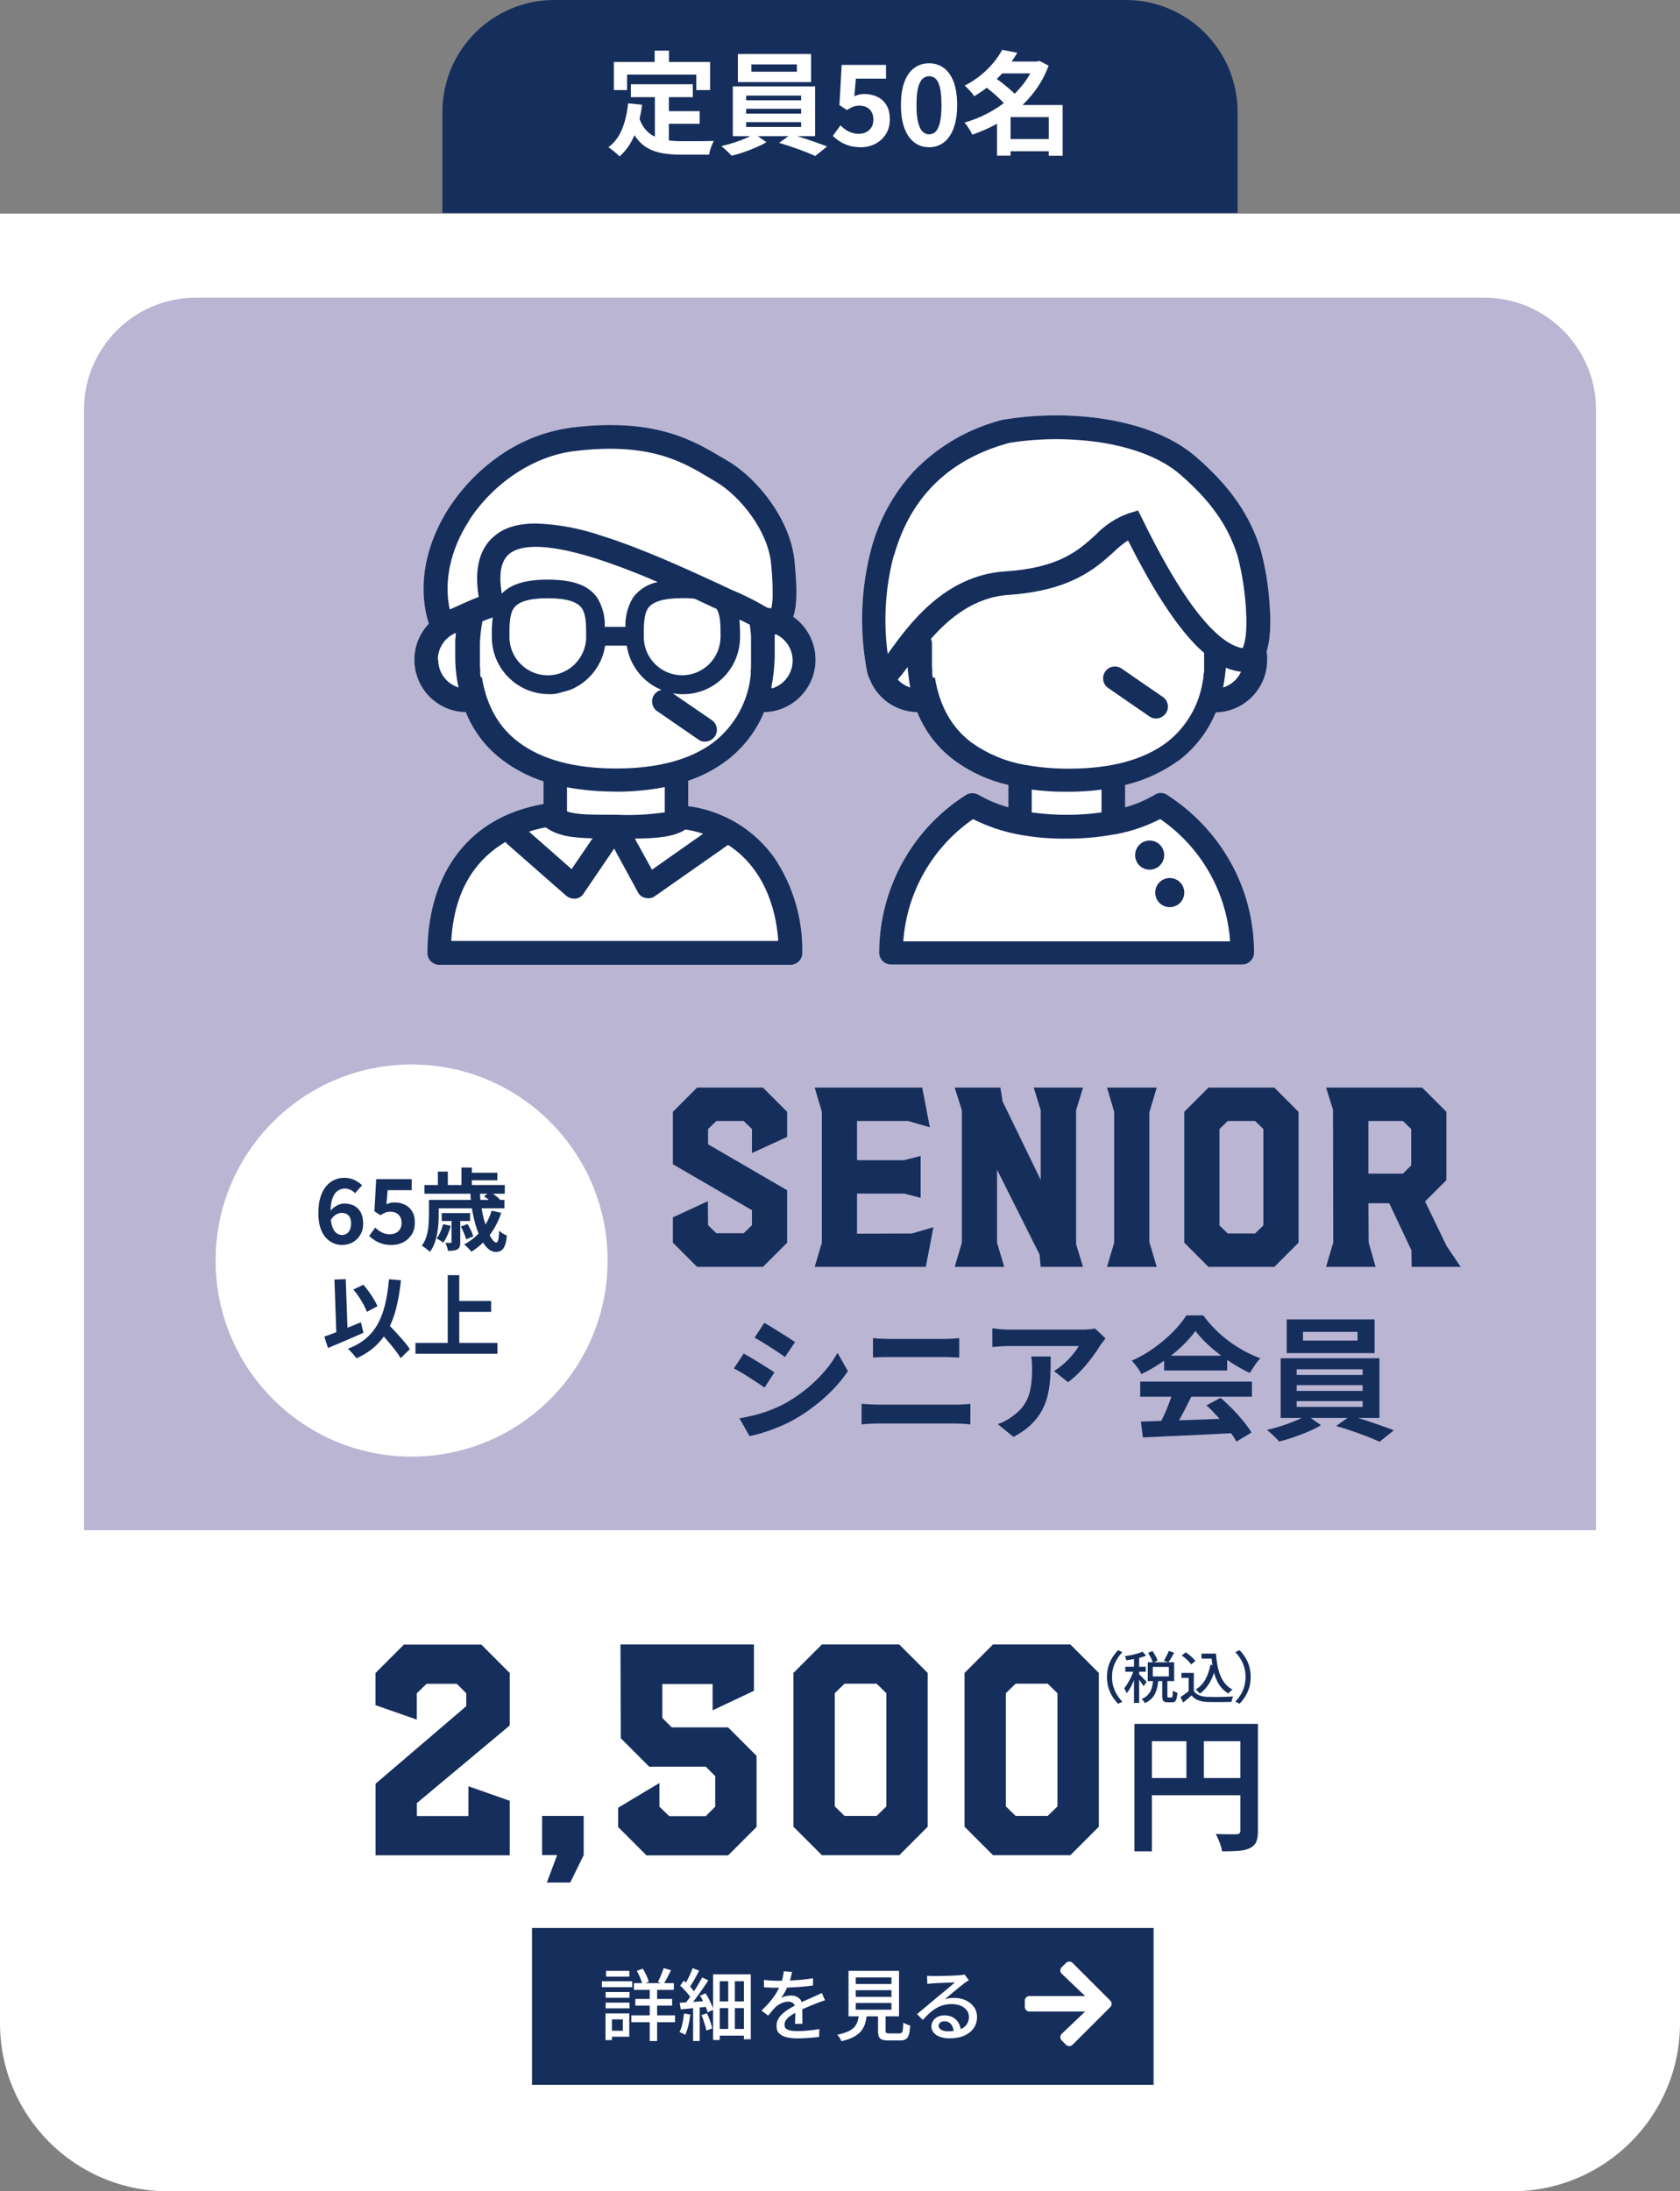 <?xml version="1.0" encoding="UTF-8"?>
<svg id="_レイヤー_2" data-name="レイヤー 2" xmlns="http://www.w3.org/2000/svg" viewBox="0 0 300 391.13">
  <rect x="0" y="0" width="300" height="391.13" fill="#808080" stroke="none"/>
  <defs>
    <style>
      .cls-1 {
        isolation: isolate;
      }

      .cls-2 {
        fill: #162e5c;
      }

      .cls-2, .cls-3, .cls-4 {
        stroke-width: 0px;
      }

      .cls-3 {
        fill: #bab5d3;
      }

      .cls-4 {
        fill: #fff;
      }
    </style>
  </defs>
  <g id="_レイヤー_1-2" data-name="レイヤー 1">
    <g>
      <path id="_長方形_264" data-name="長方形 264" class="cls-4" d="M0,38.13h300v323c0,16.57-13.43,30-30,30H30c-16.57,0-30-13.43-30-30h0V38.13h0Z"/>
      <g id="_円" data-name="円" class="cls-1">
        <g class="cls-1">
          <path class="cls-2" d="M202.58,307.7h20.38v3.09h-17.26v19.66h-3.12v-22.75ZM204.27,317.37h18.75v3.07h-18.75v-3.07ZM211.86,309.39h3.12v9.52h-3.12v-9.52ZM221.48,307.7h3.15v19.11c0,.83-.1,1.49-.31,1.96-.21.48-.58.85-1.12,1.11-.54.26-1.21.42-2.01.48-.81.06-1.79.09-2.95.09-.05-.29-.14-.63-.26-1.01-.12-.38-.26-.76-.42-1.13-.16-.37-.31-.7-.47-.97.5.03,1.01.06,1.52.06.51,0,.97.01,1.37.01h.83c.24-.02.42-.07.52-.17.1-.09.16-.25.16-.48v-19.06Z"/>
        </g>
      </g>
      <g id="_税込_" data-name=" 税込 " class="cls-1">
        <g class="cls-1">
          <path class="cls-2" d="M197.67,299.33c0-.68.09-1.31.26-1.89.17-.58.4-1.11.71-1.59.3-.48.64-.91,1.02-1.3l.76.36c-.37.38-.69.79-.96,1.25-.27.45-.49.94-.65,1.46-.16.52-.23,1.09-.23,1.71s.08,1.18.23,1.71c.16.53.37,1.01.65,1.46s.59.86.96,1.25l-.76.36c-.38-.39-.72-.82-1.02-1.3-.3-.48-.54-1.01-.71-1.59s-.26-1.21-.26-1.88Z"/>
          <path class="cls-2" d="M202.55,297.85l.57.25c-.1.35-.22.72-.36,1.11-.14.38-.29.76-.46,1.13-.16.37-.34.72-.53,1.05-.19.33-.38.61-.57.84-.05-.13-.12-.28-.21-.46-.09-.17-.18-.31-.25-.42.18-.2.36-.44.53-.71.17-.28.34-.57.51-.89.16-.32.31-.64.44-.96.13-.33.24-.64.33-.93ZM204.02,294.81l.65.73c-.33.13-.69.24-1.08.34s-.81.19-1.23.27c-.42.08-.83.14-1.22.21-.02-.11-.06-.23-.11-.37-.05-.14-.11-.26-.16-.36.37-.06.75-.13,1.15-.21.39-.08.76-.18,1.11-.28s.65-.21.89-.33ZM200.95,297.5h3.65v.89h-3.65v-.89ZM202.5,295.56h.92v8.4h-.92v-8.4ZM203.4,298.84c.06.05.15.13.28.26.13.13.27.27.42.42.15.15.28.29.4.42s.2.23.25.29l-.55.74c-.06-.11-.14-.24-.25-.4s-.22-.32-.34-.5c-.12-.17-.24-.33-.36-.48s-.21-.28-.29-.37l.43-.37ZM205.91,299.85h.94c-.04.45-.1.88-.19,1.29-.09.41-.22.79-.39,1.15-.17.35-.41.67-.7.96-.29.29-.67.54-1.14.75-.05-.12-.14-.25-.25-.4s-.22-.26-.32-.34c.41-.17.74-.37.99-.61.25-.24.45-.5.6-.79.14-.29.25-.61.31-.94.07-.34.12-.69.15-1.06ZM204.96,296.7h4.71v3.36h-4.71v-3.36ZM205.01,295.04l.79-.34c.19.27.37.56.54.87s.3.59.37.83l-.83.38c-.07-.23-.18-.51-.34-.84-.16-.33-.34-.63-.53-.9ZM205.86,297.53v1.7h2.87v-1.7h-2.87ZM207.54,299.74h.92v2.94c0,.14.01.23.04.26.02.03.08.05.17.05h.52c.06,0,.11-.03.14-.08.03-.05.06-.17.07-.35.01-.18.02-.44.03-.79.06.05.14.1.23.15.1.05.2.09.31.13.11.04.2.07.28.08-.03.45-.07.8-.14,1.05-.07.25-.17.42-.3.52-.13.1-.31.15-.52.15h-.78c-.26,0-.46-.04-.6-.11-.14-.07-.24-.2-.29-.37-.05-.17-.08-.4-.08-.7v-2.94ZM208.71,294.68l.96.33c-.17.31-.34.61-.52.92s-.35.57-.52.79l-.79-.3c.1-.16.21-.34.31-.54.11-.2.22-.41.32-.62.1-.21.18-.4.24-.58Z"/>
          <path class="cls-2" d="M213.18,301.81c.23.35.54.61.95.78s.88.26,1.44.29c.29.01.63.02,1.02.02.39,0,.81,0,1.25,0s.87-.02,1.28-.04c.41-.01.78-.03,1.09-.06-.04.07-.08.17-.12.29-.04.12-.08.23-.11.35-.03.12-.06.23-.08.33-.29.01-.62.02-1,.03s-.77.01-1.17.01c-.4,0-.79,0-1.17,0-.38,0-.71-.01-1-.02-.63-.03-1.17-.13-1.62-.31s-.84-.46-1.17-.85c-.23.21-.46.41-.71.62-.24.21-.5.42-.78.64l-.48-.98c.23-.15.49-.32.75-.51.27-.19.53-.39.77-.58h.86ZM213.18,298.61v3.61h-.92v-2.73h-1.29v-.88h2.21ZM211.03,295.5l.7-.57c.21.13.43.29.65.47.22.18.43.36.62.55s.34.36.46.52l-.75.62c-.11-.16-.25-.33-.43-.53-.18-.19-.38-.38-.6-.56-.22-.19-.43-.35-.65-.5ZM216.14,297.16l.97.14c-.23,1.13-.57,2.12-1.04,2.95s-1.07,1.52-1.82,2.05c-.05-.07-.11-.14-.2-.24-.09-.09-.18-.18-.27-.27-.1-.09-.18-.16-.26-.21.72-.45,1.29-1.04,1.71-1.79.42-.75.73-1.62.91-2.62ZM214.55,295.16h2.1v.89h-2.1v-.89ZM216.13,295.16h1.01c.05.74.14,1.44.26,2.1.12.66.3,1.27.53,1.83s.52,1.04.87,1.46.78.76,1.29,1.02c-.07.05-.16.12-.25.2-.09.08-.18.17-.27.26-.09.09-.16.17-.22.25-.52-.31-.96-.69-1.32-1.13-.36-.45-.66-.96-.89-1.54-.23-.58-.42-1.2-.54-1.88-.13-.67-.23-1.39-.29-2.14h-.18v-.44Z"/>
          <path class="cls-2" d="M223.33,299.33c0,.67-.08,1.3-.25,1.88s-.41,1.12-.71,1.59c-.3.48-.64.91-1.02,1.3l-.76-.36c.37-.39.69-.8.96-1.25.27-.45.49-.93.64-1.46s.23-1.1.23-1.71-.08-1.19-.23-1.71-.37-1.01-.64-1.46c-.27-.45-.59-.87-.96-1.25l.76-.36c.38.39.72.82,1.02,1.3.3.48.54,1.01.71,1.59.17.58.25,1.21.25,1.89Z"/>
        </g>
      </g>
      <path id="_パス_27777" data-name="パス 27777" class="cls-2" d="M67.05,318.4l16.21-13.86v-2.3l-1.69-1.69h-5.4l-1.74,1.69v4.7l-7.38-2.58v-5.73l5.08-5.08h13.82l5.08,5.08v9.35l-16.59,13.86v2.31h9.21v-5.31l7.38,2.59v9.73h-23.97v-12.74ZM99.48,331.13h-2.68v-7h7.43v7l-2.4,4.89h-4.18l1.84-4.89ZM110.38,326.1v-3.43l7.38-4.42v4.23l1.74,1.69h6.53l1.69-1.69v-5.45l-1.69-1.69h-10.1l-5.08-5.08-.05-16.73h23.83v8.27l-7.38,3.48v-4.7h-8.98v6.06l1.69,1.69h10.06l5.08,5.08v12.69l-5.08,5.08h-14.57l-5.08-5.08ZM141.68,326.06v-27.45l5.08-5.08h13.82l5.08,5.08v27.45l-5.07,5.08h-13.82l-5.08-5.08ZM156.54,324.13l1.74-1.69v-20.21l-1.74-1.7h-5.73l-1.74,1.69v20.21l1.74,1.7h5.73ZM172.24,326.06v-27.45l5.08-5.08h13.82l5.08,5.08v27.45l-5.08,5.08h-13.82l-5.07-5.07ZM187.09,324.13l1.74-1.69v-20.21l-1.74-1.7h-5.73l-1.74,1.69v20.21l1.74,1.7h5.73Z"/>
      <g id="_コンポーネント_2_2" data-name="コンポーネント 2 2">
        <rect id="_長方形_261" data-name="長方形 261" class="cls-2" x="95" y="344.13" width="111" height="28"/>
        <g id="_詳細を見る" data-name="詳細を見る" class="cls-1">
          <g class="cls-1">
            <path class="cls-4" d="M107.49,353.64h5.4v1.06h-5.4v-1.06ZM108.12,359.38h1.15v4.76h-1.15v-4.76ZM108.15,355.57h4.26v1.02h-4.26v-1.02ZM108.15,357.46h4.26v1.02h-4.26v-1.02ZM108.22,351.78h4.16v1.04h-4.16v-1.04ZM108.76,359.38h3.61v4.16h-3.61v-1.06h2.46v-2.03h-2.46v-1.06ZM112.74,359.73h7.8v1.22h-7.8v-1.22ZM113.19,353.98h7.14v1.2h-7.14v-1.2ZM113.45,356.8h6.57v1.19h-6.57v-1.19ZM113.72,351.78l1.06-.39c.23.36.45.77.65,1.2s.34.82.41,1.15l-1.13.45c-.07-.33-.21-.72-.4-1.17-.19-.45-.39-.87-.59-1.24ZM116.02,354.41h1.32v9.9h-1.32v-9.9ZM118.52,351.29l1.3.39c-.21.44-.44.88-.67,1.32-.23.44-.44.82-.64,1.14l-1.02-.36c.11-.22.23-.48.36-.78.13-.29.25-.59.37-.9.12-.3.21-.58.29-.82Z"/>
            <path class="cls-4" d="M122.15,359.39l1.12.2c-.07.66-.19,1.32-.35,1.97-.16.65-.35,1.2-.56,1.65-.07-.05-.16-.1-.29-.17s-.26-.13-.39-.19c-.14-.06-.25-.1-.34-.13.22-.43.4-.94.52-1.53s.22-1.18.29-1.79ZM121.38,357.48c.65-.04,1.43-.09,2.33-.15.9-.07,1.82-.13,2.75-.2v1.05c-.85.08-1.71.17-2.57.25s-1.63.16-2.32.24l-.2-1.19ZM121.46,354.43l.64-.9c.25.21.5.45.76.7s.49.5.71.76.39.48.51.69l-.67,1.02c-.12-.21-.29-.46-.5-.73s-.45-.54-.7-.8c-.25-.27-.5-.51-.74-.74ZM123.66,351.3l1.18.45c-.18.35-.37.72-.57,1.1-.21.38-.41.74-.62,1.08-.21.35-.4.65-.57.92l-.91-.41c.18-.28.36-.6.55-.97.19-.37.37-.74.54-1.13.17-.38.31-.73.41-1.05ZM125.38,352.96l1.11.52c-.34.52-.7,1.07-1.11,1.65s-.8,1.14-1.21,1.67c-.41.54-.79,1.01-1.15,1.41l-.8-.45c.27-.32.55-.67.84-1.07.29-.4.58-.81.86-1.25.28-.43.55-.86.8-1.29.25-.42.47-.82.67-1.2ZM123.77,358.04h1.18v6.26h-1.18v-6.26ZM125.02,356.22l.98-.43c.2.31.39.64.57.99.19.36.35.7.5,1.03.15.33.26.63.34.9l-1.05.49c-.07-.26-.17-.57-.31-.91-.14-.35-.3-.7-.48-1.06-.18-.36-.36-.7-.56-1.01ZM125.24,359.68l1.01-.32c.2.43.38.9.56,1.4s.3.94.38,1.3l-1.06.38c-.04-.25-.1-.54-.2-.85-.1-.32-.2-.64-.31-.97-.11-.33-.23-.64-.36-.93ZM127.34,352.41h6.73v11.59h-1.23v-10.36h-4.31v10.49h-1.19v-11.72ZM127.99,357.24h5.36v1.2h-5.36v-1.2ZM127.99,362.15h5.33v1.2h-5.33v-1.2ZM130.04,352.94h1.18v9.95h-1.18v-9.95Z"/>
          </g>
          <g class="cls-1">
            <path class="cls-4" d="M141.44,351.99c-.06.27-.13.6-.23.99-.1.39-.24.82-.43,1.31-.16.39-.35.79-.58,1.2-.23.41-.46.78-.71,1.12.16-.09.34-.17.55-.23s.42-.11.64-.14c.22-.03.42-.05.6-.05.56,0,1.03.16,1.41.48.38.32.57.79.57,1.39v.69c0,.27,0,.56.01.85,0,.3.02.59.02.88,0,.29,0,.54,0,.76h-1.33c0-.18.02-.39.03-.62,0-.24.02-.49.02-.75,0-.26,0-.51,0-.76v-.64c0-.42-.14-.72-.38-.91-.24-.19-.53-.28-.85-.28-.42,0-.84.1-1.25.29-.42.2-.77.43-1.07.71-.2.2-.4.42-.61.67s-.43.53-.67.83l-1.2-.9c.64-.61,1.19-1.18,1.64-1.74.45-.55.82-1.08,1.11-1.58.29-.5.53-.97.69-1.42.15-.38.27-.77.36-1.17.09-.4.15-.77.17-1.11l1.46.11ZM136.43,353.4c.37.06.78.1,1.23.12.45.02.84.04,1.18.04.63,0,1.3-.01,2.03-.04s1.46-.07,2.2-.14c.74-.07,1.44-.16,2.11-.28v1.3c-.5.07-1.02.13-1.58.18-.56.06-1.13.1-1.71.13-.58.03-1.13.06-1.67.07-.53.01-1.02.02-1.46.02-.2,0-.43,0-.69,0-.27,0-.54-.02-.83-.04s-.56-.03-.82-.04v-1.32ZM147.31,357.04c-.13.05-.28.1-.46.15-.17.06-.34.12-.51.18s-.32.13-.46.18c-.48.19-1.03.41-1.66.67-.63.26-1.28.57-1.94.91-.45.23-.84.47-1.16.7-.33.23-.58.48-.76.73-.18.25-.27.53-.27.83,0,.24.06.44.17.59.11.15.27.26.47.34.2.08.44.13.73.17.28.03.6.05.96.05.56,0,1.19-.03,1.9-.1.71-.07,1.37-.15,1.99-.27l-.04,1.41c-.34.04-.73.08-1.18.12-.45.04-.91.07-1.38.1-.47.02-.92.04-1.34.04-.7,0-1.33-.07-1.89-.2s-1-.36-1.33-.68-.49-.77-.49-1.35c0-.46.1-.87.32-1.24.21-.37.48-.7.83-1s.72-.57,1.14-.83.83-.48,1.25-.69c.44-.23.85-.44,1.23-.61.38-.17.73-.33,1.06-.47.33-.14.64-.28.93-.42.24-.1.47-.2.69-.3.21-.1.43-.2.64-.31l.57,1.29Z"/>
          </g>
          <g class="cls-1">
            <path class="cls-4" d="M153.4,359.44h1.43c-.08.63-.19,1.2-.34,1.71-.15.52-.39.98-.72,1.38s-.77.75-1.34,1.06c-.56.3-1.29.55-2.18.75-.04-.11-.1-.24-.18-.38-.08-.15-.18-.29-.28-.43-.1-.14-.2-.26-.29-.34.78-.16,1.42-.35,1.91-.57.49-.22.87-.49,1.14-.79.27-.3.47-.65.59-1.04.12-.39.21-.83.27-1.33ZM151.52,351.78h9.02v8.12h-9.02v-8.12ZM152.81,352.96v1.18h6.38v-1.18h-6.38ZM152.81,355.24v1.19h6.38v-1.19h-6.38ZM152.81,357.52v1.2h6.38v-1.2h-6.38ZM156.78,359.02h1.36v3.43c0,.21.04.35.12.41.08.06.26.09.55.09h1.81c.19,0,.32-.04.41-.13s.15-.27.19-.55c.04-.28.06-.7.08-1.26.09.08.21.15.36.22.14.07.3.13.46.19.16.06.3.1.42.13-.05.71-.13,1.25-.25,1.64-.12.38-.3.65-.55.8-.24.15-.57.22-.99.22h-2.1c-.49,0-.87-.05-1.14-.15s-.46-.28-.57-.54c-.1-.26-.15-.6-.15-1.04v-3.44Z"/>
          </g>
          <g class="cls-1">
            <path class="cls-4" d="M165.56,352.66c.18.02.37.03.57.04.2,0,.38.01.55.01.14,0,.37,0,.68,0,.31,0,.67-.01,1.06-.02.4,0,.79-.02,1.18-.03.39-.01.74-.03,1.06-.05.31-.02.54-.03.69-.04.25-.02.45-.04.58-.06.13-.02.24-.04.31-.07l.77,1.01c-.14.09-.29.19-.43.28-.15.09-.3.2-.45.32-.18.13-.41.31-.69.54-.29.23-.59.48-.92.76-.33.28-.65.54-.96.8-.32.26-.6.5-.85.7.28-.09.56-.16.84-.19.28-.03.56-.05.84-.05.77,0,1.47.15,2.09.45.62.3,1.1.7,1.46,1.2.36.5.53,1.09.53,1.75,0,.74-.19,1.4-.58,1.97-.39.58-.95,1.03-1.68,1.36s-1.62.49-2.67.49c-.64,0-1.21-.09-1.69-.27-.49-.18-.86-.43-1.13-.75-.27-.32-.4-.69-.4-1.11,0-.35.1-.67.29-.97.19-.3.46-.55.81-.73.35-.18.75-.27,1.21-.27.63,0,1.16.13,1.59.39s.75.59.98,1.01c.23.42.35.88.37,1.37l-1.27.18c-.03-.56-.19-1.02-.48-1.37-.29-.35-.69-.53-1.18-.53-.3,0-.54.08-.74.24-.19.16-.29.35-.29.56,0,.31.16.55.47.73.31.18.72.27,1.21.27.79,0,1.47-.1,2.03-.3.56-.2.98-.49,1.27-.88.29-.39.43-.86.43-1.41,0-.44-.13-.83-.39-1.18-.26-.34-.62-.61-1.08-.8-.46-.19-.98-.29-1.57-.29s-1.07.06-1.53.19c-.46.13-.89.31-1.29.55-.4.24-.8.53-1.18.88-.39.35-.79.75-1.2,1.2l-1.02-1.04c.28-.22.59-.48.92-.76.34-.28.67-.56,1.02-.85.34-.28.66-.55.96-.81.3-.26.56-.47.76-.64.2-.16.43-.35.71-.58.28-.23.57-.47.87-.72s.58-.49.85-.72c.27-.23.5-.42.67-.58-.15,0-.35.02-.62.03-.26,0-.55.02-.86.03-.31.01-.63.03-.95.04-.32.01-.61.03-.87.04-.26.01-.46.03-.6.04-.17,0-.34.02-.52.04-.18.01-.35.03-.51.05l-.04-1.44Z"/>
          </g>
        </g>
        <path id="Icon_awesome-arrow-right" data-name="Icon awesome-arrow-right" class="cls-4" d="M189.59,351.14l.77-.77c.32-.32.85-.33,1.17,0,0,0,0,0,0,0l6.73,6.72c.32.32.33.85,0,1.17,0,0,0,0,0,0l-6.73,6.72c-.32.32-.85.33-1.17,0,0,0,0,0,0,0l-.77-.77c-.33-.32-.33-.85,0-1.18,0,0,0,0,.01-.01l4.17-3.97h-9.94c-.46,0-.83-.37-.83-.83,0,0,0,0,0,0v-1.11c0-.46.37-.83.83-.83,0,0,0,0,0,0h9.94l-4.17-3.97c-.33-.31-.34-.84-.03-1.17,0,0,.01-.01.02-.02Z"/>
      </g>
      <path id="_長方形_263" data-name="長方形 263" class="cls-3" d="M35,53.13h230c11.05,0,20,8.95,20,20v200H15V73.13c0-11.05,8.95-20,20-20Z"/>
      <g id="_内容" data-name="内容">
        <g id="_グループ_4395" data-name="グループ 4395">
          <g id="_グループ_4393" data-name="グループ 4393">
            <g id="_高齢女性" data-name="高齢女性">
              <path id="_パス_5690" data-name="パス 5690" class="cls-4" d="M210.41,135.82c2.96-2.24,5.27-5.22,6.69-8.65,5.09-.11,9.17-4.26,9.19-9.35.02-.51-.02-1.02-.11-1.52.93-2.94.65-6.85.54-8.38-.21-3.35-.75-6.66-1.63-9.9-1.36-4.24-3.86-9.9-11.58-16.53h0c-8.21-7.07-23.01-8.43-33.99-6.63h-.22c-6.21,1.52-11.85,4.78-16.26,9.41-3.54,3.89-6.09,8.57-7.45,13.65-1.9,7.18-2.16,14.68-.76,21.97.09.48.25.94.49,1.36,0,.06.01.12.05.16,1.43,3.41,4.74,5.65,8.43,5.71,1.37,3.45,3.69,6.45,6.69,8.65,2.86,2.09,6.12,3.57,9.57,4.35v3.97c-1.87-.51-3.66-1.26-5.33-2.23-.68-.38-1.5-.38-2.18,0-4.68,2.95-8.56,7.03-11.26,11.86-2.8,4.98-4.28,10.6-4.3,16.32,0,1.17.95,2.12,2.12,2.12h62.71c1.17,0,2.12-.95,2.12-2.12,0-5.72-1.47-11.34-4.3-16.32-2.73-4.81-6.6-8.88-11.26-11.86-.66-.44-1.52-.44-2.18,0-1.65.97-3.43,1.72-5.28,2.23v-3.97c3.43-.81,6.66-2.29,9.52-4.35l-.05.05Z"/>
            </g>
            <g id="_高齢女性-2" data-name="高齢女性-2">
              <path id="_パス_5691" data-name="パス 5691" class="cls-4" d="M122.9,143.87v-4.51c2.46-.82,4.78-2.03,6.85-3.59,2.96-2.24,5.27-5.22,6.69-8.65,5.17-.1,9.29-4.37,9.19-9.55-.06-2.98-1.53-5.76-3.97-7.48.76-2.23.65-5.6.22-9.95-.71-7.4-6.64-14.74-11.86-17.84-.33-.22-.65-.38-1.03-.6-5.12-3.04-12.02-7.23-26.93-5.38-4.49.6-8.77,2.24-12.51,4.79-3.72,2.52-6.9,5.76-9.36,9.52-4.3,6.64-5.66,14.14-3.64,20.61v.11c-3.55,3.75-3.38,9.67.37,13.22,1.7,1.6,3.93,2.51,6.26,2.55,1.37,3.45,3.69,6.45,6.69,8.65,2.18,1.62,4.6,2.87,7.18,3.7v4.03c-7.07,1.25-12.45,4.57-16.05,9.79-3.05,4.46-4.68,10.28-4.68,16.81,0,1.17.95,2.12,2.12,2.12h62.71c1.17,0,2.12-.95,2.12-2.12.11-5.99-1.6-11.87-4.9-16.86-3.61-5.14-9.22-8.54-15.45-9.35h-.04Z"/>
            </g>
          </g>
          <g id="_グループ_4394" data-name="グループ 4394">
            <g id="_高齢女性-3" data-name="高齢女性-3">
              <path id="_パス_5692" data-name="パス 5692" class="cls-2" d="M203.01,153.88c.69,1.26,2.27,1.72,3.53,1.03,1.26-.69,1.72-2.27,1.03-3.53-.69-1.26-2.27-1.72-3.52-1.03-1.26.69-1.72,2.27-1.03,3.53Z"/>
              <path id="_パス_5693" data-name="パス 5693" class="cls-2" d="M206.6,160.57c.69,1.26,2.27,1.72,3.53,1.03,1.26-.69,1.72-2.27,1.03-3.53-.69-1.26-2.27-1.72-3.52-1.03-1.26.69-1.72,2.27-1.03,3.53Z"/>
              <path id="_パス_5694" data-name="パス 5694" class="cls-2" d="M210.41,135.82c2.96-2.24,5.27-5.22,6.69-8.65,5.09-.11,9.17-4.26,9.19-9.35.02-.51-.02-1.02-.11-1.52.93-2.94.65-6.85.54-8.38-.21-3.35-.75-6.66-1.63-9.9-1.36-4.24-3.86-9.9-11.58-16.53h0c-8.21-7.07-23.01-8.43-33.99-6.63h-.22c-6.21,1.52-11.85,4.78-16.26,9.41-3.54,3.89-6.09,8.57-7.45,13.65-1.9,7.18-2.16,14.68-.76,21.97.09.48.25.94.49,1.36,0,.06.01.12.05.16,1.43,3.41,4.74,5.65,8.43,5.71,1.37,3.45,3.69,6.45,6.69,8.65,2.86,2.09,6.12,3.57,9.57,4.35v3.97c-1.87-.51-3.66-1.26-5.33-2.23-.68-.38-1.5-.38-2.18,0-4.68,2.95-8.56,7.03-11.26,11.86-2.8,4.98-4.28,10.6-4.3,16.32,0,1.17.95,2.12,2.12,2.12h62.71c1.17,0,2.12-.95,2.12-2.12,0-5.72-1.47-11.34-4.3-16.32-2.73-4.81-6.6-8.88-11.26-11.86-.66-.44-1.52-.44-2.18,0-1.65.97-3.43,1.72-5.28,2.23v-3.97c3.43-.81,6.66-2.29,9.52-4.35l-.05.05ZM218.41,122.71c.22-1.14.38-2.28.49-3.48v-.05c.83.36,1.71.6,2.61.71h.11c-.61,1.36-1.79,2.39-3.21,2.83h0ZM159.66,99.11c2.94-10.44,9.9-17.19,20.61-20.07,5.53-.87,11.17-.87,16.7,0,5.82.98,10.55,2.88,13.71,5.6,6.85,5.87,9.08,10.72,10.33,14.63.78,3.01,1.27,6.09,1.47,9.19.33,4.73-.27,6.69-.6,7.23-3.32-.54-9.08-5-17.84-22.95l-.82-1.63-1.74.54c-2.21.8-4.2,2.11-5.82,3.81-3.05,2.77-6.53,5.93-16.21,6.53-10.72.71-17.08,9.41-20.5,14.14-.16.22-.33.44-.43.6-.8-5.89-.43-11.88,1.09-17.62h.05ZM160.32,121.3s.11-.11.11-.16c.49-.54,1.03-1.25,1.63-2.07.11,1.25.27,2.45.49,3.64-.86-.27-1.63-.75-2.23-1.41ZM166.52,120.86v-.05c0-.17,0-.33-.05-.49v-.76c0-.18,0-.37-.05-.54v-4.02c0-.33-.06-.66-.17-.98,3.26-3.7,7.72-7.4,13.81-7.83,11.15-.76,15.56-4.73,18.76-7.61.8-.79,1.67-1.5,2.61-2.12,4.02,8,7.83,14.03,11.31,17.84.71.8,1.47,1.54,2.28,2.23v3.1c.02.24-.02.48-.11.71v.27c0,.15,0,.29-.05.44,0,.13,0,.26-.05.38.01.09,0,.19-.05.27-.68,4.29-2.98,8.17-6.42,10.82-4.13,3.1-9.95,4.68-17.4,4.68-2.59.02-5.17-.2-7.72-.65-.11,0-.22,0-.33-.05-3.37-.6-6.56-1.94-9.35-3.92-3.59-2.67-5.76-6.58-6.58-11.58l-.44-.11ZM207.2,146.21c7.26,4.99,11.85,13.02,12.46,21.81h-58.36c.63-8.78,5.21-16.81,12.46-21.81,2.53,1.27,5.22,2.19,8,2.72h0c2.87.54,5.78.8,8.7.76,2.86.01,5.72-.24,8.54-.76.13.01.26,0,.38-.05,2.7-.52,5.32-1.42,7.77-2.67h.06ZM196.7,145.01c-2.07.29-4.16.44-6.26.43-2.07,0-4.15-.15-6.2-.43v-4.07c2.06.27,4.13.4,6.2.38,2.09.02,4.18-.11,6.26-.38v4.07Z"/>
              <path id="_パス_5695" data-name="パス 5695" class="cls-2" d="M197.36,119.88c-.66.95-.43,2.26.52,2.92,0,0,.01,0,.02.01l7.34,5.06c.35.26.77.39,1.2.38.69-.01,1.34-.36,1.74-.92.66-.95.43-2.26-.52-2.92,0,0-.01,0-.02-.01l-7.35-5.06c-.95-.66-2.26-.43-2.92.52,0,0,0,.01-.01.02h0Z"/>
            </g>
            <g id="_高齢女性-4" data-name="高齢女性-4">
              <path id="_パス_5696" data-name="パス 5696" class="cls-2" d="M122.9,143.87v-4.51c2.46-.82,4.78-2.03,6.85-3.59,2.96-2.24,5.27-5.22,6.69-8.65,5.17-.1,9.29-4.37,9.19-9.55-.06-2.98-1.53-5.76-3.97-7.48.76-2.23.65-5.6.22-9.95-.71-7.4-6.64-14.74-11.86-17.84-.33-.22-.65-.38-1.03-.6-5.12-3.04-12.02-7.23-26.93-5.38-4.49.6-8.77,2.24-12.51,4.79-3.72,2.52-6.9,5.76-9.36,9.52-4.3,6.64-5.66,14.14-3.64,20.61v.11c-3.55,3.75-3.38,9.67.37,13.22,1.7,1.6,3.93,2.51,6.26,2.55,1.37,3.45,3.69,6.45,6.69,8.65,2.18,1.62,4.6,2.87,7.18,3.7v4.03c-7.07,1.25-12.45,4.57-16.05,9.79-3.05,4.46-4.68,10.28-4.68,16.81,0,1.17.95,2.12,2.12,2.12h62.71c1.17,0,2.12-.95,2.12-2.12.11-5.99-1.6-11.87-4.9-16.86-3.61-5.14-9.22-8.54-15.45-9.35h-.04ZM105.82,149.64l-3.75,5.49-7.61-6.69c.98-.32,1.98-.57,2.99-.76,2.12,1.52,4.62,1.85,8.32,1.96h.06ZM122.41,148.06c1.07.16,2.13.41,3.15.76l-9.14,6.42-3.05-5.55c4.08-.05,6.96-.33,8.97-1.58l.05-.05ZM137.74,122.71c.35-1.79.55-3.61.6-5.44h0v-4.03h.27c2.58,1.24,3.67,4.34,2.42,6.93-.62,1.3-1.76,2.27-3.13,2.7l-.17-.16ZM83.74,92.91c4.41-6.74,11.58-11.53,18.87-12.4,13.43-1.63,19.36,1.96,24.15,4.84.38.22.71.44,1.09.65,4.41,2.61,9.3,8.81,9.85,14.63.2,1.93.3,3.88.27,5.82-.01.71-.09,1.42-.22,2.12-.26,0-.51-.05-.76-.11-.1-.04-.19-.1-.27-.16-1.97-1.16-4.03-2.18-6.15-3.05-.65-.33-1.36-.6-2.07-.98-5.82-2.66-13.76-6.36-21.1-8.65-3.77-1.3-7.71-2.04-11.7-2.18-3.16,0-5.6.71-7.34,2.18-2.72,2.18-3.7,5.87-2.88,10.93-1.58.6-2.83,1.2-3.81,1.63-.43.22-.98.44-1.36.6-1.09-5,.11-10.72,3.48-15.88h-.05ZM128.66,113.68c0,3.78-3.07,6.85-6.85,6.85s-6.85-3.07-6.85-6.85c0-2.12,0-3.97.76-5.11.82-1.2,2.83-1.8,6.09-1.8.76-.02,1.53.01,2.28.11.87.43,1.74.82,2.56,1.2.42.22.86.42,1.31.6.71,1.14.71,2.88.71,4.95v.05ZM107.99,111.89c.09-1.84-.39-3.66-1.36-5.22-1.52-2.18-4.3-3.21-8.81-3.21-3.97,0-6.64.82-8.21,2.5-.6-3.53-.16-5.87,1.36-7.12,1.63-1.31,5.55-2.23,15.17.76,3.84,1.24,7.62,2.68,11.31,4.3-1.77.33-3.34,1.32-4.41,2.77-.95,1.57-1.42,3.39-1.36,5.22h-3.7ZM97.82,120.54c-3.78,0-6.85-3.07-6.85-6.85,0-2.12,0-3.97.76-5.11.82-1.2,2.83-1.8,6.09-1.8s5.28.6,6.09,1.8c.76,1.14.76,2.94.76,5.11,0,3.78-3.07,6.85-6.85,6.85ZM78.19,117.76c-.02-2.1,1.26-4,3.21-4.79-.01.4-.05.8-.11,1.2v3.1c0,1.83.2,3.65.6,5.44-2.17-.67-3.65-2.68-3.64-4.95h-.06ZM85.8,120.86v-.05c0-.17,0-.33-.05-.49v-.76c0-.18,0-.37-.05-.54v-4.3c.06-1.28.21-2.55.44-3.81h0c.54-.22,1.2-.49,1.85-.71-.14,1.17-.19,2.35-.16,3.53,0,5.61,4.56,10.16,10.17,10.17.57.03,1.14-.03,1.69-.16,0,0,2.56-.71,2.12-.6,3.33-1.34,5.71-4.34,6.25-7.89h3.86c.54,3.53,2.89,6.53,6.2,7.89-1.14.24-1.87,1.36-1.63,2.5.11.53.42,1,.87,1.3l7.34,5.06c.35.26.77.39,1.2.38.69-.01,1.34-.36,1.74-.92.66-.95.43-2.26-.52-2.92,0,0-.01,0-.02-.01l-6.97-4.78c.61.11,1.23.16,1.85.16,5.61-.01,10.16-4.56,10.17-10.17.02-1.05-.02-2.11-.11-3.15.98.44,1.41.71,1.85.92.11.65.16,1.36.22,2.01v5.55c0,.18,0,.37-.05.54v.76c0,.17,0,.33-.05.49v.05c-.57,4.58-2.93,8.75-6.58,11.58-4.13,3.1-9.95,4.68-17.4,4.68s-13.27-1.58-17.4-4.68c-3.59-2.67-5.76-6.58-6.58-11.58l-.23-.06ZM109.79,141.31c2.99.02,5.98-.25,8.92-.82v4.51c-2.9.42-5.83.56-8.76.43h-.11c-4.46,0-6.91,0-8.59-.6v-4.3c2.84.52,5.71.77,8.59.76h-.05ZM80.58,167.96c.54-9.74,4.95-14.9,9.68-17.68.11.11.16.22.27.33l10.55,9.25c.39.34.89.54,1.41.54h.27c.61-.05,1.16-.4,1.47-.93l5.44-8,4.24,7.78c.26.54.77.92,1.36,1.03.16,0,.33.05.49.05.43.02.86-.12,1.2-.38l13.05-9.14c5.92,3.81,8.53,10.56,8.97,17.14h-58.42Z"/>
            </g>
          </g>
        </g>
      </g>
      <g id="_グループ_4603" data-name="グループ 4603">
        <path id="_パス_27774" data-name="パス 27774" class="cls-2" d="M120.16,221.81v-4.52l6.24-2.88.04,4.28,1.48,1.44h4.88l1.48-1.44v-2.68l-14.12-8.2v-9.36l4.32-4.32h11.76l4.32,4.32v4.48l-6.28,2.88v-4.28l-1.48-1.44h-4.88l-1.48,1.44v2.72l14.12,8.2v9.36l-4.32,4.32h-11.76l-4.32-4.32ZM146.76,221.81v-23.36l-1.28-4.32h19.2l1.36,7.08-3.88-1.12h-9.12v7h8.36l3-.76v7.48l-2.92-.76h-8.44v7.16l9.8-.04,3.84-1.12-1.36,7.08h-19.84l1.28-4.32ZM171.76,221.81v-23.64l-1.28-4.04h8.16l.4,2.48,6.8,14v-12.44l-1.24-4.04h8.8l-1.24,4.04v23.92l1.24,4.04h-7.56l-.2-2.2-7.6-15.16v13.04l1.28,4.32h-8.84l1.28-4.32ZM198.96,221.81v-23.36l-1.28-4.32h8.88l-1.32,4.44v23.12l1.32,4.44h-8.88l1.28-4.32ZM211.48,221.81v-23.36l4.32-4.32h11.76l4.32,4.32v23.36l-4.32,4.32h-11.76l-4.32-4.32ZM224.12,220.17l1.48-1.44v-17.2l-1.48-1.44h-4.88l-1.48,1.44v17.2l1.48,1.44h4.88ZM238.08,221.77l-.04-23.68-1.24-3.96h17.16l4.32,4.32v12.2l-3.8,3.8,3.84,7.96,2.52,3.72h-8.76l-.04-2.96-3.96-8.4h-3.72l.04,7,1.24,4.36h-8.84l1.28-4.36ZM250.52,209.49l1.48-1.48v-6.48l-1.48-1.44h-6.16v9.4h6.16Z"/>
        <g id="_シニア会員" data-name="シニア会員" class="cls-1">
          <g class="cls-1">
            <path class="cls-2" d="M132.81,241.6c.4.22.85.48,1.36.78.5.3,1.01.6,1.52.92.51.32,1,.62,1.45.91.46.29.84.54,1.14.77l-1.75,2.69c-.35-.24-.75-.51-1.2-.8-.45-.3-.92-.61-1.43-.94s-1-.64-1.49-.92c-.49-.29-.94-.54-1.36-.74l1.75-2.66ZM132.04,253.17c.91-.16,1.83-.36,2.75-.59.92-.23,1.84-.52,2.76-.88.92-.35,1.81-.76,2.68-1.22,1.36-.77,2.63-1.63,3.8-2.59,1.18-.96,2.23-1.98,3.17-3.07.94-1.09,1.72-2.2,2.36-3.34l1.85,3.26c-1.12,1.66-2.5,3.23-4.14,4.7-1.64,1.47-3.44,2.78-5.41,3.91-.82.46-1.71.9-2.68,1.3-.97.4-1.92.75-2.86,1.04-.94.3-1.76.51-2.48.64l-1.8-3.17ZM136.51,236.13c.38.22.82.49,1.32.79s1,.62,1.52.94c.52.32,1.01.63,1.46.92.46.3.84.56,1.16.78l-1.8,2.66c-.32-.24-.71-.51-1.18-.82-.46-.3-.94-.62-1.44-.94-.5-.32-.99-.63-1.48-.92-.49-.3-.93-.56-1.33-.78l1.75-2.64Z"/>
            <path class="cls-2" d="M153.86,250.57c.48.03.98.06,1.5.1.52.03,1.02.05,1.5.05h13.78c.42,0,.86-.01,1.33-.04.47-.02.91-.06,1.31-.11v3.67c-.42-.05-.87-.08-1.37-.11-.5-.02-.92-.04-1.27-.04h-13.78c-.48,0-.99.01-1.52.04-.54.02-1.03.06-1.48.11v-3.67ZM155.88,238.84c.43.05.91.08,1.43.11.52.02.98.04,1.38.04h9.94c.48,0,.96-.02,1.44-.05.48-.03.89-.06,1.22-.1v3.48c-.34-.02-.76-.04-1.27-.06s-.98-.04-1.39-.04h-9.91c-.46,0-.95,0-1.46.02-.51.02-.97.04-1.37.07v-3.48Z"/>
            <path class="cls-2" d="M197.42,238.88c-.13.16-.29.36-.48.61-.19.25-.34.46-.46.64-.37.62-.86,1.34-1.46,2.15-.61.81-1.28,1.61-2.02,2.4s-1.5,1.47-2.28,2.03l-2.5-1.99c.48-.29.95-.62,1.42-1.01.46-.38.89-.79,1.28-1.21s.74-.83,1.03-1.21c.3-.38.52-.73.68-1.03h-12.5c-.5,0-.97.02-1.42.05-.45.03-.95.07-1.51.12v-3.34c.46.06.94.12,1.44.17s.99.07,1.49.07h12.94c.22,0,.5,0,.82-.02.32-.02.63-.04.95-.07.31-.03.54-.07.68-.12l1.9,1.78ZM187.63,242.13c0,1.18-.02,2.33-.07,3.43-.05,1.1-.18,2.16-.4,3.18-.22,1.02-.56,1.98-1.03,2.89s-1.12,1.78-1.96,2.59c-.83.82-1.9,1.57-3.19,2.26l-2.81-2.28c.38-.13.79-.3,1.22-.52.43-.22.86-.48,1.29-.8.77-.53,1.39-1.09,1.86-1.68s.84-1.24,1.09-1.93c.26-.7.43-1.46.53-2.28.1-.82.14-1.72.14-2.7,0-.37,0-.72-.02-1.07-.02-.34-.06-.71-.14-1.09h3.48Z"/>
          </g>
          <g class="cls-1">
            <path class="cls-2" d="M213.48,237.54c-.64.91-1.46,1.84-2.47,2.8s-2.13,1.85-3.36,2.7c-1.23.85-2.51,1.59-3.84,2.23-.1-.24-.24-.51-.45-.8-.2-.3-.41-.58-.62-.86-.22-.28-.43-.52-.64-.73,1.38-.61,2.7-1.36,3.96-2.27,1.26-.9,2.4-1.86,3.4-2.88,1-1.02,1.8-2,2.39-2.94h3.02c.64.88,1.35,1.71,2.14,2.5.78.78,1.62,1.5,2.5,2.15s1.79,1.22,2.72,1.73c.94.5,1.88.93,2.84,1.28-.35.35-.69.77-1.01,1.25-.32.48-.61.94-.87,1.37-1.2-.56-2.42-1.25-3.65-2.06-1.23-.82-2.38-1.7-3.44-2.64-1.06-.94-1.94-1.88-2.63-2.81ZM203.61,246.61h19.95v2.69h-19.95v-2.69ZM203.73,253.74c1.42-.05,3.08-.1,4.96-.16,1.88-.06,3.86-.12,5.93-.2,2.07-.08,4.12-.16,6.13-.24l-.1,2.64c-1.95.11-3.93.21-5.94.3s-3.92.18-5.72.26c-1.81.09-3.44.16-4.9.23l-.36-2.83ZM209.47,248.37l3.29.89c-.37.75-.76,1.52-1.16,2.29s-.81,1.52-1.2,2.22c-.39.7-.76,1.33-1.12,1.87l-2.52-.84c.32-.59.66-1.26,1.01-2s.68-1.5.97-2.28c.29-.78.54-1.49.73-2.15ZM207.88,241.98h11.26v2.64h-11.26v-2.64ZM215.44,250.84l2.52-1.34c.72.62,1.43,1.3,2.14,2.02s1.35,1.44,1.94,2.17c.59.73,1.07,1.4,1.44,2l-2.69,1.63c-.32-.61-.77-1.29-1.36-2.05s-1.22-1.53-1.92-2.32c-.7-.78-1.39-1.49-2.08-2.11Z"/>
            <path class="cls-2" d="M233.35,252.59l2.54,1.8c-.64.38-1.39.76-2.24,1.13-.86.37-1.74.71-2.64,1.02-.9.31-1.76.56-2.58.76-.27-.3-.62-.66-1.04-1.06-.42-.4-.8-.74-1.14-1.01.85-.19,1.72-.43,2.62-.72.9-.29,1.74-.6,2.54-.94.8-.34,1.45-.66,1.94-.98ZM228.69,242.44h17.64v10.66h-17.64v-10.66ZM229.77,235.5h15.7v6.02h-15.7v-6.02ZM231.55,244.41v1.01h11.78v-1.01h-11.78ZM231.55,247.24v1.03h11.78v-1.03h-11.78ZM231.55,250.09v1.03h11.78v-1.03h-11.78ZM232.68,237.73v1.56h9.74v-1.56h-9.74ZM238.6,254.53l2.54-1.8c.85.21,1.74.47,2.69.78.94.31,1.86.62,2.75.94.89.31,1.66.6,2.32.85l-2.54,2.04c-.62-.29-1.38-.6-2.27-.95-.89-.34-1.81-.68-2.76-1-.95-.32-1.86-.61-2.72-.86Z"/>
          </g>
        </g>
        <circle id="_楕円形_7" data-name="楕円形 7" class="cls-4" cx="73.5" cy="225" r="35"/>
        <g id="_65歳_以上" data-name=" 65歳 以上" class="cls-1">
          <g class="cls-1">
            <path class="cls-2" d="M61.1,222.22c-.57,0-1.1-.11-1.61-.34-.51-.22-.96-.57-1.36-1.02-.4-.46-.71-1.05-.94-1.76-.23-.71-.34-1.57-.34-2.56,0-1.11.12-2.06.37-2.85.25-.79.59-1.44,1.02-1.95s.93-.89,1.48-1.14c.55-.25,1.12-.37,1.7-.37.73,0,1.36.13,1.9.4.54.27.98.58,1.34.94l-1.26,1.41c-.2-.23-.47-.43-.8-.59-.33-.16-.67-.24-1.02-.24-.47,0-.9.14-1.29.41-.39.27-.7.73-.93,1.36-.23.63-.34,1.51-.34,2.62,0,.95.09,1.71.27,2.28.18.57.43.98.74,1.24.31.26.66.38,1.04.38.3,0,.57-.08.82-.23.25-.15.44-.38.58-.69.14-.3.22-.68.22-1.13s-.07-.81-.21-1.09c-.14-.28-.34-.48-.59-.61-.26-.13-.55-.19-.9-.19-.32,0-.65.1-1,.3-.35.2-.67.55-.98,1.05l-.1-1.6c.22-.3.48-.55.77-.77.29-.21.59-.38.9-.49.31-.11.6-.17.86-.17.66,0,1.25.13,1.76.38.51.26.91.65,1.21,1.18.29.53.44,1.2.44,2.01s-.17,1.45-.51,2.02c-.34.57-.79,1.01-1.35,1.33-.56.31-1.18.47-1.86.47Z"/>
            <path class="cls-2" d="M69.93,222.22c-.63,0-1.19-.07-1.68-.22s-.93-.35-1.31-.59c-.38-.25-.73-.51-1.02-.8l1.09-1.5c.22.22.47.43.73.61s.55.33.86.43c.31.11.65.16,1.02.16.41,0,.77-.08,1.08-.24.31-.16.56-.39.74-.69.18-.3.27-.66.27-1.09,0-.64-.18-1.13-.55-1.48-.37-.35-.85-.52-1.45-.52-.34,0-.63.05-.88.14-.25.1-.54.26-.9.48l-1.07-.7.32-5.74h6.34v1.97h-4.3l-.22,2.51c.23-.11.46-.19.69-.24.22-.05.47-.08.74-.08.66,0,1.27.13,1.82.38s1,.65,1.33,1.18.5,1.21.5,2.03-.19,1.56-.58,2.16c-.39.6-.9,1.05-1.52,1.37s-1.3.47-2.02.47Z"/>
            <path class="cls-2" d="M76.6,214.18h1.74v2.77c0,.48-.02,1-.06,1.57-.04.57-.12,1.14-.23,1.74-.11.59-.27,1.16-.47,1.71-.2.55-.48,1.04-.82,1.48-.1-.11-.23-.24-.42-.38-.18-.15-.37-.29-.55-.42s-.34-.23-.47-.3c.39-.52.68-1.1.86-1.74.18-.64.29-1.28.34-1.91.05-.63.08-1.22.08-1.77v-2.74ZM75.79,211.52h14.35v1.55h-14.35v-1.55ZM77.66,214.18h12.42v1.5h-12.42v-1.5ZM79.12,218.5l1.38.32c-.15.54-.34,1.08-.58,1.62-.24.53-.49.99-.76,1.36-.14-.11-.33-.24-.57-.39-.24-.16-.45-.27-.62-.34.26-.34.48-.74.67-1.18.19-.45.35-.91.48-1.38ZM78.19,209.12h1.78v3.38h-1.78v-3.38ZM78.88,216.53h5.06v1.41h-5.06v-1.41ZM80.64,217.49h1.55v4.21c0,.33-.03.6-.1.81s-.2.37-.42.49c-.21.12-.46.19-.74.22s-.59.05-.94.05c-.03-.22-.09-.47-.18-.74-.09-.27-.18-.5-.28-.7.2.01.39.02.57.02h.36c.07,0,.12-.01.14-.04.02-.03.03-.07.03-.14v-4.18ZM82.28,218.93l1.22-.45c.2.34.4.72.6,1.14.2.42.33.78.41,1.06l-1.28.53c-.07-.31-.2-.68-.38-1.11-.18-.43-.37-.82-.56-1.18ZM82.4,208.4h1.86v3.92h-1.86v-3.92ZM87.79,216.11l1.71.38c-.51,1.55-1.23,2.9-2.14,4.07-.92,1.17-1.98,2.12-3.18,2.86-.09-.12-.21-.26-.36-.42-.15-.16-.32-.32-.49-.49-.17-.17-.32-.3-.45-.39,1.18-.61,2.2-1.43,3.04-2.46.84-1.03,1.47-2.22,1.87-3.55ZM83.42,209.33h5.39v1.34h-5.39v-1.34ZM83.98,212.82h1.73c.02.91.1,1.8.25,2.68s.32,1.7.54,2.46.45,1.42.7,1.99c.25.57.5,1.02.75,1.34.25.33.48.49.68.49.16,0,.28-.17.35-.5.07-.33.13-.86.16-1.6.18.17.4.34.66.5.26.16.5.28.72.35-.09.79-.21,1.39-.38,1.82-.17.42-.38.71-.65.87s-.6.24-.99.24c-.47,0-.92-.19-1.35-.58-.43-.39-.83-.93-1.19-1.62-.36-.69-.68-1.48-.96-2.38s-.5-1.87-.68-2.9c-.18-1.03-.29-2.08-.33-3.15ZM86.44,213.52l1.09-.8c.3.2.62.44.97.7s.61.51.79.72l-1.14.88c-.17-.22-.42-.48-.75-.76-.33-.28-.65-.53-.96-.74Z"/>
          </g>
          <g class="cls-1">
            <path class="cls-2" d="M57.92,238.57c.54-.18,1.18-.41,1.9-.69s1.48-.58,2.27-.9c.79-.32,1.58-.64,2.36-.96l.45,1.87c-.71.32-1.44.64-2.18.96-.74.32-1.46.63-2.17.93s-1.37.58-1.98.83l-.66-2.05ZM59.72,228.39l2.02-.08.37,10.4-2.02.08-.37-10.4ZM69.47,228.33l2.13.19c-.19,1.81-.47,3.45-.83,4.9-.36,1.46-.85,2.75-1.46,3.89-.61,1.14-1.37,2.13-2.3,2.98-.92.85-2.04,1.57-3.35,2.16-.1-.14-.23-.31-.42-.53-.18-.21-.37-.43-.58-.65-.2-.22-.38-.39-.54-.52,1.28-.49,2.35-1.1,3.22-1.84.87-.74,1.58-1.61,2.14-2.63s.99-2.19,1.3-3.5c.31-1.32.54-2.8.69-4.46ZM63.1,230.17l1.78-.85c.34.38.68.81,1.01,1.26.33.46.63.91.89,1.35.26.44.47.85.63,1.22l-1.89,1.01c-.13-.36-.32-.78-.58-1.26s-.54-.95-.86-1.43c-.32-.48-.65-.92-.98-1.31ZM67.29,237.14l1.47-1.36c.36.38.75.79,1.18,1.23.42.44.84.88,1.25,1.34.41.45.79.89,1.14,1.31.35.42.64.81.86,1.16l-1.65,1.6c-.2-.36-.47-.77-.81-1.21-.34-.44-.7-.9-1.09-1.37-.39-.47-.79-.94-1.2-1.4-.41-.46-.8-.9-1.16-1.3Z"/>
            <path class="cls-2" d="M74.19,239.7h14.64v1.94h-14.64v-1.94ZM79.95,227.61h2.06v13.17h-2.06v-13.17ZM81.04,232.22h6.66v1.94h-6.66v-1.94Z"/>
          </g>
        </g>
      </g>
      <g id="_グループ_4799" data-name="グループ 4799">
        <path id="_長方形_302" data-name="長方形 302" class="cls-2" d="M99,0h102c11.05,0,20,8.95,20,20v18H79v-18c0-11.05,8.95-20,20-20Z"/>
        <g id="_定員50名" data-name="定員50名" class="cls-1">
          <g class="cls-1">
            <path class="cls-4" d="M112.16,18.44l2.5.26c-.27,2.04-.72,3.84-1.36,5.4-.64,1.56-1.53,2.83-2.68,3.82-.13-.15-.32-.33-.56-.54-.24-.21-.49-.42-.75-.62-.26-.2-.48-.36-.67-.48,1.08-.8,1.89-1.88,2.44-3.23.55-1.35.91-2.89,1.08-4.61ZM109.62,11.06h17.18v5.02h-2.46v-2.76h-12.36v2.76h-2.36v-5.02ZM114.1,20.96c.31.91.71,1.64,1.21,2.21.5.57,1.08.99,1.74,1.28.66.29,1.38.48,2.17.59.79.11,1.62.16,2.5.16h2.09c.45,0,.9,0,1.37,0s.9-.01,1.3-.02c.4,0,.73-.02,1-.03-.12.2-.24.44-.35.73-.11.29-.22.58-.31.89-.09.31-.16.59-.2.84h-5.02c-1.16,0-2.23-.08-3.2-.24-.97-.16-1.85-.45-2.63-.87-.78-.42-1.47-1.02-2.08-1.81-.61-.79-1.12-1.81-1.55-3.08l1.96-.64ZM112.66,15.04h11.06v2.3h-11.06v-2.3ZM116.9,9.04h2.56v3.64h-2.56v-3.64ZM116.94,16.38h2.5v9.66l-2.5-.3v-9.36ZM118.2,19.84h6.74v2.26h-6.74v-2.26Z"/>
            <path class="cls-4" d="M134.74,23.88l2.12,1.5c-.53.32-1.16.63-1.87.94-.71.31-1.45.59-2.2.85s-1.47.47-2.15.63c-.23-.25-.52-.55-.87-.88-.35-.33-.67-.61-.95-.84.71-.16,1.43-.36,2.18-.6.75-.24,1.45-.5,2.12-.78.67-.28,1.21-.55,1.62-.82ZM130.86,15.42h14.7v8.88h-14.7v-8.88ZM131.76,9.64h13.08v5.02h-13.08v-5.02ZM133.24,17.06v.84h9.82v-.84h-9.82ZM133.24,19.42v.86h9.82v-.86h-9.82ZM133.24,21.8v.86h9.82v-.86h-9.82ZM134.18,11.5v1.3h8.12v-1.3h-8.12ZM139.12,25.5l2.12-1.5c.71.17,1.45.39,2.24.65.79.26,1.55.52,2.29.78.74.26,1.38.5,1.93.71l-2.12,1.7c-.52-.24-1.15-.5-1.89-.79-.74-.29-1.51-.56-2.3-.83-.79-.27-1.55-.51-2.27-.72Z"/>
            <path class="cls-4" d="M153.74,26.28c-.79,0-1.49-.09-2.1-.28-.61-.19-1.16-.43-1.64-.74s-.91-.64-1.28-1l1.36-1.88c.28.28.58.53.91.76.33.23.69.41,1.08.54.39.13.82.2,1.27.2.51,0,.96-.1,1.35-.3.39-.2.7-.49.93-.86.23-.37.34-.83.34-1.36,0-.8-.23-1.42-.69-1.85-.46-.43-1.06-.65-1.81-.65-.43,0-.79.06-1.1.18-.31.12-.68.32-1.12.6l-1.34-.88.4-7.18h7.92v2.46h-5.38l-.28,3.14c.29-.13.58-.23.86-.3.28-.07.59-.1.92-.1.83,0,1.59.16,2.28.48.69.32,1.25.81,1.66,1.48.41.67.62,1.51.62,2.54s-.24,1.95-.73,2.7c-.49.75-1.12,1.32-1.9,1.71-.78.39-1.62.59-2.53.59Z"/>
            <path class="cls-4" d="M165.9,26.28c-1.01,0-1.9-.29-2.65-.87-.75-.58-1.34-1.43-1.75-2.55-.41-1.12-.62-2.49-.62-4.12s.21-3.01.62-4.11c.41-1.1,1-1.93,1.75-2.49.75-.56,1.64-.84,2.65-.84s1.9.28,2.65.84c.75.56,1.34,1.39,1.75,2.49.41,1.1.62,2.47.62,4.11s-.21,3-.62,4.12-1,1.97-1.75,2.55c-.75.58-1.64.87-2.65.87ZM165.9,23.98c.44,0,.83-.16,1.16-.47.33-.31.59-.85.78-1.62.19-.77.28-1.82.28-3.15s-.09-2.39-.28-3.14c-.19-.75-.45-1.27-.78-1.56s-.72-.44-1.16-.44c-.41,0-.79.15-1.13.44s-.61.81-.81,1.56c-.2.75-.3,1.79-.3,3.14s.1,2.38.3,3.15c.2.77.47,1.31.81,1.62.34.31.72.47,1.13.47Z"/>
            <path class="cls-4" d="M184.76,10.98h.44l.4-.12,1.66.86c-.59,1.56-1.34,2.98-2.27,4.27s-1.99,2.44-3.18,3.47c-1.19,1.03-2.48,1.92-3.87,2.68-1.39.76-2.83,1.39-4.32,1.9-.09-.23-.22-.47-.38-.74s-.33-.53-.5-.78c-.17-.25-.35-.47-.52-.64,1.39-.39,2.73-.92,4.03-1.59,1.3-.67,2.51-1.46,3.62-2.37,1.11-.91,2.09-1.91,2.93-3.01.84-1.1,1.49-2.28,1.96-3.53v-.4ZM178.96,8.9l2.7.52c-.57.97-1.23,1.92-1.97,2.83s-1.58,1.79-2.52,2.62c-.94.83-2.01,1.6-3.21,2.31-.12-.2-.28-.42-.48-.65s-.41-.46-.62-.69-.41-.41-.6-.54c1.11-.59,2.09-1.23,2.95-1.94.86-.71,1.6-1.44,2.23-2.21s1.13-1.52,1.52-2.25ZM175.8,15.36l1.8-1.54c.47.32.96.68,1.47,1.08.51.4,1,.8,1.46,1.21.46.41.84.79,1.13,1.15l-1.94,1.72c-.25-.35-.6-.74-1.04-1.17-.44-.43-.91-.86-1.42-1.29-.51-.43-.99-.81-1.46-1.16ZM180.46,18.74h8.02v2.16h-8.02v6.88h-2.42v-7.28l1.84-1.76h.58ZM178.42,10.98h7.1v2.12h-7.1v-2.12ZM179.44,24.82h8.94v2.18h-8.94v-2.18ZM187.28,18.74h2.48v9.06h-2.48v-9.06Z"/>
          </g>
        </g>
      </g>
    </g>
  </g>
</svg>